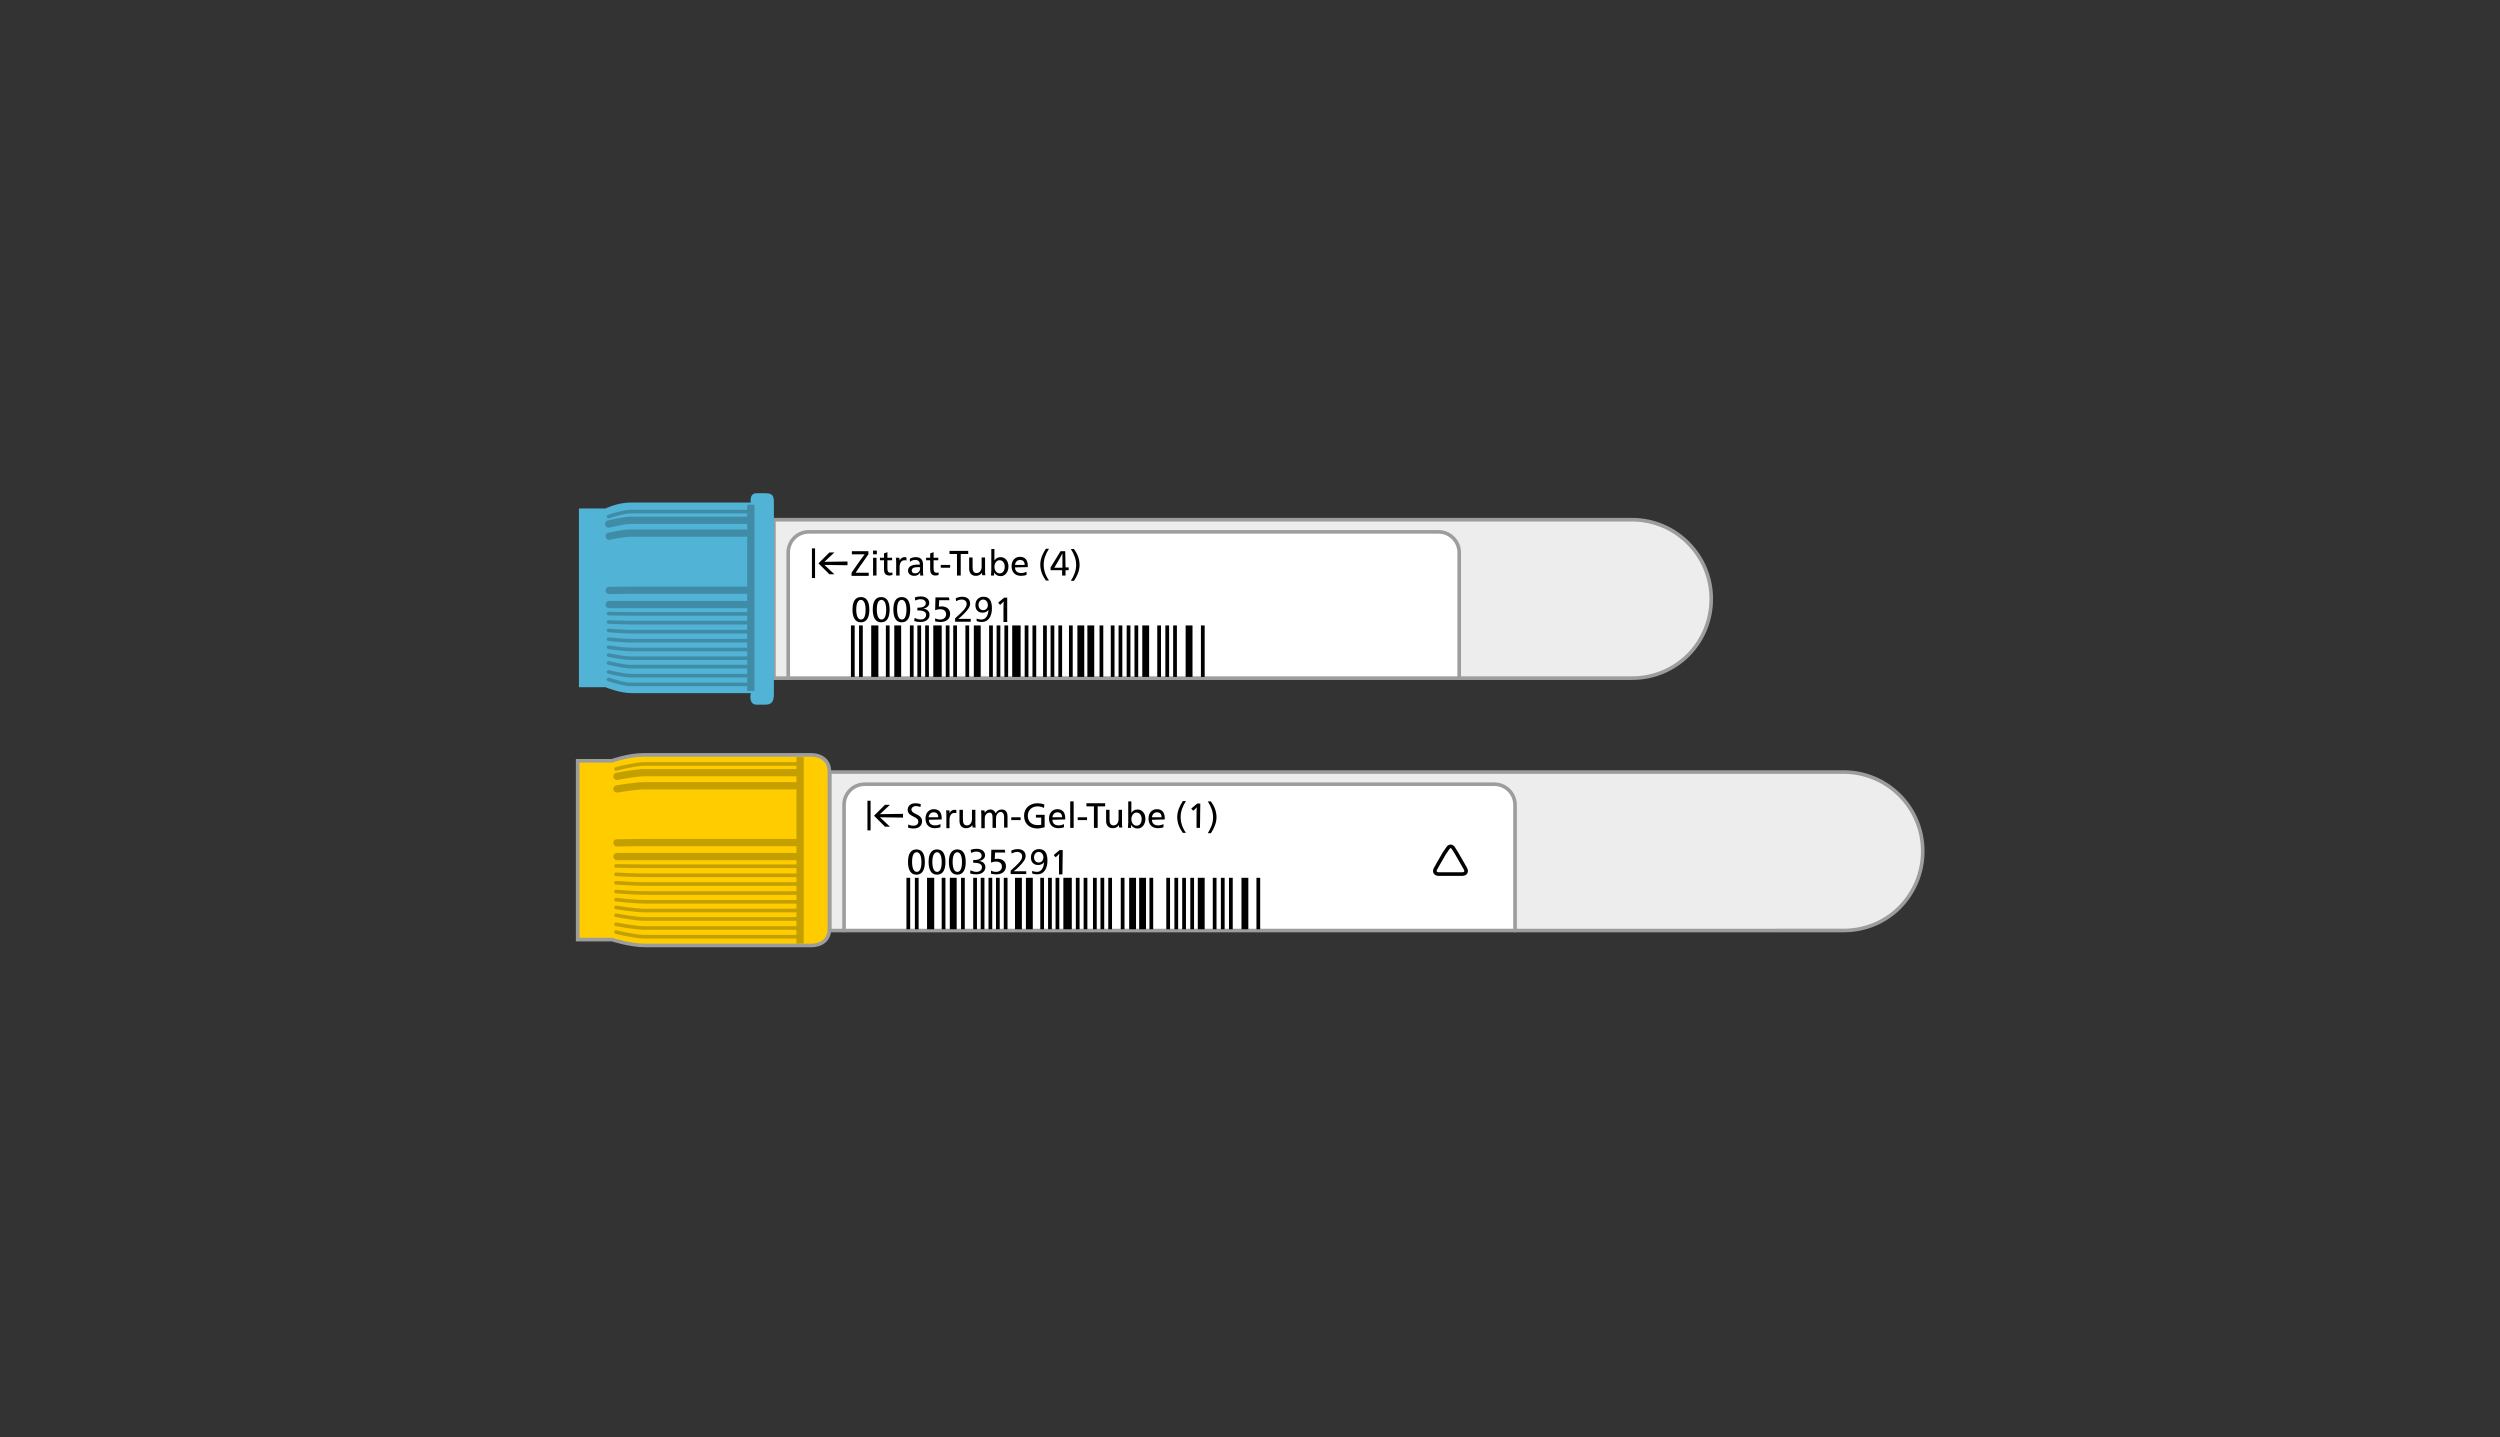 <?xml version="1.0" encoding="utf-8"?>
<!-- Generator: Adobe Illustrator 26.5.0, SVG Export Plug-In . SVG Version: 6.00 Build 0)  -->
<svg version="1.1" id="DE" xmlns="http://www.w3.org/2000/svg" xmlns:xlink="http://www.w3.org/1999/xlink" x="0px" y="0px"
	 viewBox="0 0 1002 576" style="enable-background:new 0 0 1002 576;" xml:space="preserve">
<rect x="0" y="0" width="1002" height="576" fill="#333333" stroke="none"/>
<style type="text/css">
	.st0{fill:#EDEDED;}
	.st1{fill:#FFFFFF;}
	.st2{fill:none;stroke:#9D9D9C;stroke-width:1.452;stroke-linecap:round;stroke-linejoin:round;stroke-miterlimit:10;}
	.st3{fill:none;stroke:#9D9D9C;stroke-width:1.452;stroke-linecap:round;stroke-linejoin:round;}
	.st4{fill:#51B3D6;}
	.st5{fill:none;stroke:#408CA7;stroke-width:1.452;stroke-linecap:round;stroke-linejoin:round;stroke-miterlimit:10;}
	.st6{fill:none;stroke:#408CA7;stroke-width:2.904;stroke-linecap:round;stroke-linejoin:round;stroke-miterlimit:10;}
	.st7{fill:none;stroke:#408CA7;stroke-width:2.904;stroke-linejoin:round;stroke-miterlimit:10;}
	.st8{enable-background:new    ;}
	.st9{fill:#FFCC00;stroke:#9D9D9C;stroke-width:1.452;stroke-miterlimit:10;}
	.st10{fill:none;stroke:#C39F00;stroke-width:1.452;stroke-linecap:round;stroke-linejoin:round;stroke-miterlimit:10;}
	.st11{fill:none;stroke:#C39F00;stroke-width:2.904;stroke-linecap:round;stroke-linejoin:round;stroke-miterlimit:10;}
	.st12{fill:none;stroke:#C39F00;stroke-width:2.904;stroke-linejoin:round;stroke-miterlimit:10;}
	.st13{fill:none;stroke:#000000;stroke-width:1.452;stroke-miterlimit:10;}
</style>
<g>
	<g id="TUBE__x2B__CODES_NEU">
		<g id="XMLID_6_">
			<g>
				<path class="st0" d="M584.848,271.806v-50.384c0-4.501-3.751-8.252-8.251-8.252H324.175c-4.501,0-8.252,3.751-8.252,8.252
					v50.384h-5.751v-63.512h343.939c17.503,0,31.756,14.253,31.756,31.756c0,8.752-3.501,16.753-9.252,22.504
					c-5.751,5.751-13.753,9.252-22.504,9.252H584.848L584.848,271.806z"/>
				<path class="st1" d="M584.848,221.422v50.384h-268.8v-50.384c0-4.501,3.626-8.252,8.252-8.252h252.422
					C581.098,213.171,584.848,216.921,584.848,221.422z"/>
			</g>
			<g>
				<path class="st2" d="M315.923,271.806h-5.751v-63.512h343.939c17.503,0,31.756,14.253,31.756,31.756
					c0,8.752-3.501,16.753-9.252,22.504c-5.751,5.751-13.753,9.252-22.504,9.252h-69.263H315.923L315.923,271.806z"/>
				<path class="st3" d="M315.923,271.806v-50.384c0-4.501,3.626-8.252,8.252-8.252h252.422c4.501,0,8.251,3.751,8.251,8.252v50.384
					"/>
			</g>
		</g>
		<g>
			<path class="st4" d="M306.672,197.668c0,0,0,0-3.376,0c-3.126,0-2.375,3.751-2.375,3.751s-45.884,0-48.384,0
				c-4.876,0-9.877,2.375-9.877,2.375h-10.627v71.638h10.627c0,0,5.626,2.375,10.502,2.375c2,0,47.759,0,47.759,0
				s-1.125,4.626,2.375,4.626c2.375,0,3.376,0,3.376,0c3.876,0,3.501-2.876,3.501-6.501v-72.889
				C310.172,199.668,310.548,197.668,306.672,197.668z"/>
			<g>
				<path class="st5" d="M300.671,274.307h-47.884c-3.001,0-8.877-2-8.877-2"/>
			</g>
			<g>
				<path class="st5" d="M300.671,270.806h-47.884c-3.001,0-8.877-1.5-8.877-1.5"/>
			</g>
			<g>
				<path class="st5" d="M300.671,205.044h-47.884c-3.001,0-8.877,2-8.877,2"/>
			</g>
			<g>
				<path class="st6" d="M300.671,208.545h-47.884c-3.001,0-8.877,1.5-8.877,1.5"/>
			</g>
			<g>
				<path class="st5" d="M300.671,267.181h-47.884c-3.001,0-8.877-1.5-8.877-1.5"/>
			</g>
			<g>
				<path class="st6" d="M300.671,213.671h-47.884c-3.001,0-8.627,1.25-8.627,1.25"/>
			</g>
			<g>
				<path class="st5" d="M300.671,263.805h-47.884c-3.001,0-8.877-1.25-8.877-1.25"/>
			</g>
			<g>
				<path class="st5" d="M300.671,260.304h-47.884c-3.001,0-8.877-0.875-8.877-0.875"/>
			</g>
			<g>
				<path class="st5" d="M300.671,256.804h-47.884c-3.001,0-8.877-0.625-8.877-0.625"/>
			</g>
			<g>
				<path class="st5" d="M300.671,253.178h-47.884c-3.001,0-8.877-0.5-8.877-0.5"/>
			</g>
			<g>
				<path class="st5" d="M300.671,249.552h-47.884c-3.001,0-8.877-0.25-8.877-0.25"/>
			</g>
			<g>
				<path class="st5" d="M300.671,246.052h-47.884c-3.001,0-8.877-0.125-8.877-0.125"/>
			</g>
			<g>
				<path class="st6" d="M300.671,236.55h-47.884c-3.001,0-8.627,0.125-8.627,0.125"/>
			</g>
			<g>
				<line class="st6" x1="300.671" y1="242.301" x2="244.16" y2="242.301"/>
			</g>
			<line class="st7" x1="300.921" y1="202.294" x2="300.921" y2="276.932"/>
		</g>
		<g class="st8">
			<path d="M348.43,244.426c0,2.751-0.875,5.001-3.376,5.001c-2.5,0-3.376-2.25-3.376-5.126c0-3.251,1.125-5.001,3.376-5.001
				C347.304,239.3,348.43,241.051,348.43,244.426z M343.179,244.301c0,2.625,0.75,4.001,1.875,4.001c1.25,0,1.875-1.375,1.875-4.001
				c0-2.5-0.75-3.876-1.875-3.876C343.929,240.426,343.179,241.801,343.179,244.301z"/>
			<path d="M356.556,244.426c0,2.751-0.875,5.001-3.376,5.001s-3.376-2.25-3.376-5.126c0-3.251,1.125-5.001,3.376-5.001
				S356.556,241.051,356.556,244.426z M351.43,244.301c0,2.625,0.75,4.001,1.875,4.001c1.25,0,1.875-1.375,1.875-4.001
				c0-2.5-0.75-3.876-1.875-3.876C352.055,240.426,351.43,241.801,351.43,244.301z"/>
			<path d="M364.808,244.426c0,2.751-0.875,5.001-3.376,5.001c-2.5,0-3.376-2.25-3.376-5.126c0-3.251,1.125-5.001,3.376-5.001
				C363.682,239.3,364.808,241.051,364.808,244.426z M359.557,244.301c0,2.625,0.75,4.001,1.875,4.001
				c1.25,0,1.875-1.375,1.875-4.001c0-2.5-0.75-3.876-1.875-3.876C360.182,240.426,359.557,241.801,359.557,244.301z"/>
			<path d="M367.683,244.676v-1.125c0.125,0,0.25,0,0.375,0c1.875,0,3.001-0.625,3.001-1.75c0-1-0.875-1.625-2-1.625
				c-0.75,0-1.375,0.125-2.25,0.5l-0.125-1.25c0.75-0.25,1.625-0.375,2.375-0.375c2,0,3.376,1,3.376,2.626
				c0,1.25-1.125,2.125-2.5,2.25l0,0c1.5,0.125,2.625,1,2.625,2.5c0,1.625-1.375,2.876-3.626,2.876c-0.875,0-1.75-0.125-2.5-0.375
				l0.125-1.25c0.875,0.375,1.625,0.625,2.375,0.625c1.25,0,2.25-0.625,2.25-1.875c0-1.125-1-1.75-3.001-1.75
				C368.058,244.676,367.933,244.676,367.683,244.676z"/>
			<path d="M380.56,240.551h-4.126l-0.125,2.626c0.375-0.125,0.75-0.125,1.125-0.125c2,0,3.376,1.125,3.376,3.001
				c0,2-1.5,3.251-3.876,3.251c-0.625,0-1.375-0.125-2.125-0.25v-1.25c0.75,0.375,1.375,0.5,2,0.5c1.375,0,2.375-0.75,2.375-2.125
				c0-1.375-1-2-2.375-2c-0.625,0-1.25,0.125-2,0.375l0.125-5.126h5.376L380.56,240.551L380.56,240.551z"/>
			<path d="M383.061,239.8c0.75-0.375,1.625-0.625,2.625-0.625c1.875,0,3.126,1,3.126,2.751c0,1.25-0.75,2.375-2.625,4.251
				c-0.75,0.75-1.5,1.375-2.125,1.875l0,0c0.875,0,2.125,0,3.001,0h2v1.125h-6.251v-1.375c3.251-2.876,4.626-4.251,4.626-5.751
				c0-1.125-0.875-1.75-2-1.75c-0.75,0-1.5,0.25-2.25,0.625L383.061,239.8z"/>
			<path d="M391.438,247.927c0.625,0.25,1.25,0.375,1.875,0.375c1.75,0,2.751-1.5,2.876-3.876l0,0
				c-0.5,0.75-1.375,1.125-2.375,1.125c-1.875,0-2.876-1.25-2.876-3.001c0-1.875,1.125-3.376,3.251-3.376
				c2.25,0,3.376,1.5,3.376,4.626c0,3.376-1.5,5.501-4.126,5.501c-0.75,0-1.375-0.125-2-0.375L391.438,247.927z M395.938,242.551
				c0-1.25-0.75-2.25-1.875-2.25s-1.875,1-1.875,2.125s0.625,2.125,1.875,2.125C395.188,244.551,395.938,243.676,395.938,242.551z"
				/>
			<path d="M403.565,249.302h-1.375v-5.626c0-0.875,0-2.125,0.125-2.625l0,0c-0.25,0.25-0.5,0.5-1,1l-0.5,0.375l-0.75-0.875l2.375-2
				h1.25v9.752H403.565z"/>
		</g>
		<g>
			<g>
				<path d="M332.427,230.174l-4.376-4.376l4.376-4.376h2l-4.001,3.751l9.252-0.125v1.5l-9.252-0.125l4.001,3.751L332.427,230.174
					L332.427,230.174z"/>
			</g>
			<rect x="325.425" y="219.797" width="1.25" height="11.877"/>
		</g>
		<rect x="341.053" y="250.678" width="1.5" height="20.629"/>
		<rect x="344.304" y="250.678" width="1.5" height="20.629"/>
		<rect x="355.056" y="250.678" width="1.5" height="20.629"/>
		<rect x="364.683" y="250.678" width="1.5" height="20.629"/>
		<rect x="367.683" y="250.678" width="1.5" height="20.629"/>
		<rect x="379.06" y="250.678" width="1.5" height="20.629"/>
		<rect x="382.061" y="250.678" width="1.5" height="20.629"/>
		<rect x="386.937" y="250.678" width="1.5" height="20.629"/>
		<rect x="390.312" y="250.678" width="2.751" height="20.629"/>
		<rect x="370.809" y="250.678" width="1.5" height="20.629"/>
		<rect x="418.067" y="250.678" width="1.5" height="20.629"/>
		<rect x="421.068" y="250.678" width="1.5" height="20.629"/>
		<rect x="424.194" y="250.678" width="1.5" height="20.629"/>
		<rect x="428.444" y="250.678" width="1.5" height="20.629"/>
		<rect x="440.697" y="250.678" width="1.5" height="20.629"/>
		<rect x="445.198" y="250.678" width="1.5" height="20.629"/>
		<rect x="448.323" y="250.678" width="1.5" height="20.629"/>
		<rect x="451.574" y="250.678" width="1.5" height="20.629"/>
		<rect x="463.826" y="250.678" width="1.5" height="20.629"/>
		<rect x="467.077" y="250.678" width="1.5" height="20.629"/>
		<rect x="470.202" y="250.678" width="1.5" height="20.629"/>
		<rect x="481.329" y="250.678" width="1.5" height="20.629"/>
		<rect x="454.699" y="250.678" width="1.5" height="20.629"/>
		<rect x="457.825" y="250.678" width="2.751" height="20.629"/>
		<rect x="475.203" y="250.678" width="2.751" height="20.629"/>
		<rect x="431.82" y="250.678" width="2.751" height="20.629"/>
		<rect x="435.821" y="250.678" width="2.751" height="20.629"/>
		<rect x="396.438" y="250.678" width="1.5" height="20.629"/>
		<rect x="399.439" y="250.678" width="1.5" height="20.629"/>
		<rect x="402.565" y="250.678" width="1.5" height="20.629"/>
		<rect x="374.059" y="250.678" width="3.376" height="20.629"/>
		<rect x="410.691" y="250.678" width="1.5" height="20.629"/>
		<rect x="413.817" y="250.678" width="1.5" height="20.629"/>
		<rect x="405.69" y="250.678" width="3.376" height="20.629"/>
		<rect x="349.18" y="250.678" width="2.876" height="20.629"/>
		<rect x="358.431" y="250.678" width="2.751" height="20.629"/>
		<g id="XMLID_1_">
			<g>
				<path class="st0" d="M738.877,309.438c17.628,0,31.756,14.253,31.756,31.756c0,8.752-3.501,16.628-9.252,22.504
					c-5.751,5.751-13.628,9.252-22.504,9.252H607.103v-50.384c0-4.501-3.751-8.252-8.252-8.252H346.554
					c-4.501,0-8.252,3.751-8.252,8.252v50.384h-5.751v-63.512H738.877L738.877,309.438z"/>
				<path class="st1" d="M607.103,322.566v50.384h-268.8v-50.384c0-4.501,3.626-8.252,8.252-8.252h252.422
					C603.352,314.314,607.103,318.065,607.103,322.566z"/>
			</g>
			<g>
				<path class="st2" d="M338.303,372.95h-5.751v-63.512h406.325c17.628,0,31.756,14.253,31.756,31.756
					c0,8.752-3.501,16.628-9.252,22.504c-5.751,5.751-13.628,9.252-22.504,9.252H607.103H338.303L338.303,372.95z"/>
				<path class="st3" d="M338.303,372.95v-50.384c0-4.501,3.626-8.252,8.252-8.252h252.422c4.501,0,8.252,3.751,8.252,8.252v50.384"
					/>
			</g>
		</g>
		<path class="st9" d="M324.925,302.562c0,0-62.387,0-66.887,0c-6.251,0-12.752,2.375-12.752,2.375h-13.753v71.638h13.753
			c0,0,7.251,2.375,13.502,2.375c4.501,0,66.137,0,66.137,0c5.001,0,7.501-2.876,7.501-6.501v-63.512
			C332.302,305.438,329.926,302.562,324.925,302.562z"/>
		<g>
			<path class="st10" d="M320.424,375.451h-62.012c-3.876,0-11.502-1.875-11.502-1.875"/>
		</g>
		<g>
			<path class="st10" d="M320.424,371.95h-62.012c-3.876,0-11.502-1.5-11.502-1.5"/>
		</g>
		<g>
			<path class="st10" d="M320.424,306.188h-62.012c-3.876,0-11.502,2-11.502,2"/>
		</g>
		<g>
			<path class="st11" d="M320.424,309.688h-62.012c-3.876,0-11.127,1.5-11.127,1.5"/>
		</g>
		<g>
			<path class="st10" d="M320.424,368.324h-62.012c-3.876,0-11.502-1.5-11.502-1.5"/>
		</g>
		<g>
			<path class="st11" d="M320.424,314.939h-62.012c-3.876,0-11.127,1.25-11.127,1.25"/>
		</g>
		<g>
			<path class="st10" d="M320.424,364.949h-62.012c-3.876,0-11.502-1.25-11.502-1.25"/>
		</g>
		<g>
			<path class="st10" d="M320.424,361.448h-62.012c-3.876,0-11.502-0.875-11.502-0.875"/>
		</g>
		<g>
			<path class="st10" d="M320.424,357.947h-62.012c-3.876,0-11.502-0.625-11.502-0.625"/>
		</g>
		<g>
			<path class="st10" d="M320.424,354.322h-62.012c-3.876,0-11.502-0.5-11.502-0.5"/>
		</g>
		<g>
			<path class="st10" d="M320.424,350.821h-62.012c-3.876,0-11.502-0.375-11.502-0.375"/>
		</g>
		<g>
			<path class="st10" d="M320.424,347.195h-62.012c-3.876,0-11.502-0.125-11.502-0.125"/>
		</g>
		<g>
			<path class="st11" d="M320.424,337.694h-62.012c-3.876,0-11.127,0.125-11.127,0.125"/>
		</g>
		<g>
			<line class="st11" x1="320.424" y1="343.32" x2="247.286" y2="343.32"/>
		</g>
		<line class="st12" x1="320.674" y1="303.437" x2="320.674" y2="378.201"/>
		<g class="st8">
			<path d="M370.684,345.57c0,2.751-0.875,5.001-3.376,5.001c-2.5,0-3.376-2.25-3.376-5.126c0-3.251,1.125-5.001,3.376-5.001
				C369.558,340.444,370.684,342.194,370.684,345.57z M365.558,345.445c0,2.625,0.75,4.001,1.875,4.001
				c1.25,0,1.875-1.375,1.875-4.001c0-2.5-0.75-3.876-1.875-3.876C366.183,341.569,365.558,342.945,365.558,345.445z"/>
			<path d="M378.935,345.57c0,2.751-0.875,5.001-3.376,5.001s-3.376-2.25-3.376-5.126c0-3.251,1.125-5.001,3.376-5.001
				C377.81,340.444,378.935,342.194,378.935,345.57z M373.684,345.445c0,2.625,0.75,4.001,1.875,4.001
				c1.25,0,1.875-1.375,1.875-4.001c0-2.5-0.75-3.876-1.875-3.876C374.434,341.569,373.684,342.945,373.684,345.445z"/>
			<path d="M387.062,345.57c0,2.751-0.875,5.001-3.376,5.001c-2.5,0-3.376-2.25-3.376-5.126c0-3.251,1.125-5.001,3.376-5.001
				S387.062,342.194,387.062,345.57z M381.811,345.445c0,2.625,0.75,4.001,1.875,4.001c1.25,0,1.875-1.375,1.875-4.001
				c0-2.5-0.75-3.876-1.875-3.876C382.561,341.569,381.811,342.945,381.811,345.445z"/>
			<path d="M390.062,345.82v-1.125c0.125,0,0.25,0,0.375,0c1.875,0,3.001-0.625,3.001-1.75c0-1-0.875-1.625-2-1.625
				c-0.75,0-1.375,0.125-2.25,0.5l-0.125-1.25c0.75-0.25,1.625-0.375,2.375-0.375c2,0,3.376,1,3.376,2.625
				c0,1.25-1.125,2.125-2.5,2.25l0,0c1.5,0.125,2.625,1,2.625,2.5c0,1.625-1.375,2.876-3.626,2.876c-0.875,0-1.75-0.125-2.5-0.375
				l0.125-1.25c0.875,0.375,1.625,0.625,2.375,0.625c1.25,0,2.25-0.625,2.25-1.875c0-1.125-1-1.75-3.001-1.75
				C390.312,345.82,390.187,345.82,390.062,345.82z"/>
			<path d="M402.94,341.694h-4.126l-0.125,2.625c0.375-0.125,0.75-0.125,1.125-0.125c2,0,3.376,1.125,3.376,3.001
				c0,2-1.5,3.251-3.876,3.251c-0.625,0-1.375-0.125-2.125-0.25v-1.25c0.75,0.375,1.375,0.5,2,0.5c1.375,0,2.375-0.75,2.375-2.125
				s-1-2-2.375-2c-0.625,0-1.25,0.125-2,0.375l0.125-5.126h5.376L402.94,341.694L402.94,341.694z"/>
			<path d="M405.315,340.944c0.75-0.375,1.625-0.625,2.626-0.625c1.875,0,3.126,1,3.126,2.751c0,1.25-0.75,2.375-2.626,4.251
				c-0.75,0.75-1.5,1.375-2.125,1.875l0,0c0.875,0,2.125,0,3.001,0h2v1.125h-6.251v-1.375c3.251-2.876,4.626-4.251,4.626-5.751
				c0-1.125-0.875-1.75-2-1.75c-0.75,0-1.5,0.25-2.25,0.625L405.315,340.944z"/>
			<path d="M413.692,349.071c0.625,0.25,1.25,0.375,1.875,0.375c1.75,0,2.751-1.5,2.876-3.876l0,0
				c-0.5,0.75-1.375,1.125-2.375,1.125c-1.875,0-2.876-1.25-2.876-3.001c0-1.875,1.125-3.376,3.251-3.376
				c2.25,0,3.376,1.5,3.376,4.626c0,3.376-1.5,5.501-4.126,5.501c-0.75,0-1.375-0.125-2-0.375L413.692,349.071z M418.192,343.695
				c0-1.25-0.75-2.25-1.875-2.25s-1.875,1-1.875,2.125c0,1.125,0.625,2.125,1.875,2.125
				C417.442,345.695,418.192,344.82,418.192,343.695z"/>
			<path d="M425.819,350.446h-1.375v-5.626c0-0.875,0-2.125,0.125-2.625l0,0c-0.25,0.25-0.5,0.5-1,1l-0.5,0.375l-0.75-0.875l2.375-2
				h1.25L425.819,350.446L425.819,350.446z"/>
		</g>
		<g>
			<g>
				<path d="M354.681,331.317l-4.376-4.376l4.376-4.376h2l-4.001,3.751l9.252-0.125v1.5l-9.252-0.125l4.001,3.751H354.681
					L354.681,331.317z"/>
			</g>
			<rect x="347.679" y="320.941" width="1.25" height="11.877"/>
		</g>
		<rect x="363.307" y="351.821" width="1.5" height="20.629"/>
		<rect x="366.683" y="351.821" width="1.5" height="20.629"/>
		<rect x="377.435" y="351.821" width="1.5" height="20.629"/>
		<rect x="385.186" y="351.821" width="1.5" height="20.629"/>
		<rect x="390.062" y="351.821" width="1.5" height="20.629"/>
		<rect x="393.063" y="351.821" width="1.5" height="20.629"/>
		<rect x="396.188" y="351.821" width="1.5" height="20.629"/>
		<rect x="399.189" y="351.821" width="1.5" height="20.629"/>
		<rect x="402.315" y="351.821" width="1.5" height="20.629"/>
		<rect x="411.191" y="351.821" width="2.751" height="20.629"/>
		<rect x="406.815" y="351.821" width="2.751" height="20.629"/>
		<rect x="438.071" y="351.821" width="1.5" height="20.629"/>
		<rect x="441.072" y="351.821" width="1.5" height="20.629"/>
		<rect x="444.197" y="351.821" width="1.5" height="20.629"/>
		<rect x="449.198" y="351.821" width="1.5" height="20.629"/>
		<rect x="460.7" y="351.821" width="1.5" height="20.629"/>
		<rect x="467.452" y="351.821" width="1.5" height="20.629"/>
		<rect x="470.702" y="351.821" width="1.5" height="20.629"/>
		<rect x="473.828" y="351.821" width="1.5" height="20.629"/>
		<rect x="486.08" y="351.821" width="1.5" height="20.629"/>
		<rect x="489.331" y="351.821" width="1.5" height="20.629"/>
		<rect x="492.581" y="351.821" width="1.5" height="20.629"/>
		<rect x="503.583" y="351.821" width="1.5" height="20.629"/>
		<rect x="477.078" y="351.821" width="1.5" height="20.629"/>
		<rect x="480.079" y="351.821" width="2.751" height="20.629"/>
		<rect x="497.582" y="351.821" width="2.751" height="20.629"/>
		<rect x="452.574" y="351.821" width="2.751" height="20.629"/>
		<rect x="456.575" y="351.821" width="2.751" height="20.629"/>
		<rect x="416.942" y="351.821" width="1.5" height="20.629"/>
		<rect x="420.068" y="351.821" width="1.5" height="20.629"/>
		<rect x="423.068" y="351.821" width="1.5" height="20.629"/>
		<rect x="431.195" y="351.821" width="1.5" height="20.629"/>
		<rect x="434.32" y="351.821" width="1.5" height="20.629"/>
		<rect x="426.194" y="351.821" width="3.376" height="20.629"/>
		<rect x="371.559" y="351.821" width="2.876" height="20.629"/>
		<rect x="380.686" y="351.821" width="2.751" height="20.629"/>
		<path class="st13" d="M580.223,340.069c0.625-1.125,1.75-1.125,2.375,0l1.25,2c0.625,1.125,1.75,3.001,2.375,4.126l1.125,2
			c0.625,1.125,0.125,2.125-1.25,2.125h-2.375c-1.375,0-3.501,0-4.751,0h-2.375c-1.375,0-1.875-1-1.25-2.125l1.125-2
			c0.625-1.125,1.75-3.001,2.375-4.126L580.223,340.069z"/>
	</g>
	<g id="DE_neu">
		<g>
			<g class="st8">
				<path d="M342.928,229.549h5.251v1.25h-6.876v-1.25c2.751-4.001,4.876-7.001,5.251-7.376h-5.126v-1.25h6.626v1.25
					C344.804,226.798,343.304,228.923,342.928,229.549z"/>
				<path d="M351.43,222.172h-1.5v-1.5h1.5V222.172z M351.305,230.674h-1.375v-7.126h1.375V230.674z"/>
				<path d="M355.681,223.547h1.875v1h-1.875v3.126c0,1.125,0.125,1.875,1.25,1.875c0.25,0,0.5,0,0.75-0.125v1
					c-0.375,0.125-0.75,0.25-1.125,0.25c-1.875,0-2.25-1.125-2.25-2.626v-3.501h-1.625v-1h1.625v-1.75l1.375-0.5L355.681,223.547
					L355.681,223.547z"/>
				<path d="M360.557,224.673c0.375-0.875,1.125-1.375,2-1.375c0.25,0,0.5,0,0.75,0.125v1.25c-0.125-0.125-0.375-0.125-0.75-0.125
					c-1.25,0-2,1-2,2.876v3.251h-1.375v-5.001c0-0.75,0-1.5-0.125-2.125h1.375C360.557,223.923,360.557,224.423,360.557,224.673
					L360.557,224.673L360.557,224.673z"/>
				<path d="M364.683,223.923c0.625-0.375,1.5-0.625,2.375-0.625c2.125,0,2.876,1.25,2.876,2.876c0,0.875,0,2,0,2.375
					c0,0.75,0,1.625,0.125,2.125h-1.25c0-0.125,0-0.375,0-0.625c0-0.125,0-0.375,0-0.625l0,0c-0.5,0.875-1.25,1.375-2.375,1.375
					c-1.5,0-2.5-0.875-2.5-2.125c0-1.5,1.375-2.375,3.751-2.375c0.25,0,0.75,0,1,0l0,0c0-1.25-0.625-1.875-1.875-1.875
					c-0.75,0-1.5,0.25-2.125,0.75L364.683,223.923z M368.058,227.298c-1.75,0-2.625,0.375-2.625,1.375c0,0.75,0.5,1.125,1.375,1.125
					c0.75,0,1.5-0.375,1.75-1c0.125-0.375,0.25-0.75,0.25-1.375C368.558,227.298,368.308,227.298,368.058,227.298z"/>
				<path d="M374.184,223.547h1.875v1h-1.875v3.126c0,1.125,0.125,1.875,1.25,1.875c0.25,0,0.5,0,0.75-0.125v1
					c-0.375,0.125-0.75,0.25-1.125,0.25c-1.875,0-2.25-1.125-2.25-2.626v-3.501h-1.625v-1h1.625v-1.75l1.375-0.5L374.184,223.547
					L374.184,223.547z"/>
				<path d="M380.811,227.548h-3.751v-1.125h3.751V227.548z"/>
				<path d="M383.561,230.674v-8.627h-3.001v-1.25h7.501v1.25h-3.001v8.627H383.561z"/>
				<path d="M393.563,229.549c-0.375,0.625-1.125,1.25-2.5,1.25c-1.625,0-2.625-1.125-2.625-2.876v-4.501h1.375v3.501
					c0,1.5,0.125,2.751,1.625,2.751c1.25,0,2-1.125,2-2.5v-3.751h1.375v5.001c0,0.75,0,1.5,0.125,2.125h-1.25
					C393.688,230.424,393.563,230.049,393.563,229.549L393.563,229.549z"/>
				<path d="M398.439,229.424c0,0.5,0,1,0,1.25h-1.25c0-0.625,0.125-1.375,0.125-2.125v-8.502h1.25v2.751c0,0.75,0,1.375,0,1.875
					l0,0c0.5-0.875,1.375-1.375,2.5-1.375c1.875,0,3.126,1.625,3.126,3.751s-1.25,3.876-3.126,3.876
					C399.814,230.924,398.939,230.299,398.439,229.424L398.439,229.424z M398.564,227.173c0,1.5,0.875,2.625,2.125,2.625
					s2-1.125,2-2.625c0-1.5-0.75-2.625-2-2.625C399.564,224.423,398.564,225.673,398.564,227.173z"/>
				<path d="M406.815,227.423c0,1.5,1,2.25,2.5,2.25c0.875,0,1.5-0.25,2.125-0.5v1.25c-0.625,0.25-1.375,0.375-2.25,0.375
					c-2.375,0-3.751-1.5-3.751-3.876c0-2.25,1.375-3.751,3.376-3.751c1.875,0,3.126,1.125,3.126,3.626c0,0.125,0,0.375,0,0.5
					L406.815,227.423L406.815,227.423z M410.691,226.423c0-1.375-0.75-2-1.875-2c-1,0-1.875,0.75-2,2H410.691z"/>
				<path d="M420.443,232.674h-1.25c-1.375-1.875-2.25-4.001-2.25-6.376c0-2.375,1-4.501,2.25-6.376h1.25
					c-1.375,2.125-2.125,4.251-2.125,6.376C418.318,228.423,418.943,230.549,420.443,232.674z"/>
				<path d="M427.069,227.423h1.25v1.125h-1.25v2.125h-1.375v-2.125h-4.626v-1.125l4.001-6.501h1.875L427.069,227.423
					L427.069,227.423z M425.819,224.673c0-0.875,0-1.875,0-2.876l0,0c-0.25,0.5-0.75,1.375-1.125,2.125l-2.125,3.626h3.251V224.673
					L425.819,224.673z"/>
				<path d="M429.195,220.047h1.25c1.375,1.875,2.25,4.001,2.25,6.376c0,2.375-1,4.501-2.25,6.376h-1.25
					c1.375-2.125,2.125-4.251,2.125-6.376S430.57,222.172,429.195,220.047z"/>
			</g>
			<g class="st8">
				<path d="M368.933,323.441c-0.75-0.25-1.25-0.375-1.875-0.375c-1,0-1.75,0.625-1.75,1.375c0,0.625,0.25,1.125,1.875,1.875
					c1.75,0.75,2.375,1.625,2.375,2.876c0,1.75-1.375,2.876-3.376,2.876c-0.875,0-1.625-0.125-2.25-0.375l0.125-1.25
					c0.75,0.375,1.375,0.5,2,0.5c1.25,0,2-0.625,2-1.625c0-0.875-0.375-1.25-1.875-2c-1.875-0.875-2.375-1.625-2.375-2.751
					c0-1.625,1.25-2.625,3.126-2.625c0.75,0,1.375,0.125,2.125,0.375L368.933,323.441z"/>
				<path d="M372.309,328.567c0,1.5,1,2.25,2.5,2.25c0.875,0,1.5-0.25,2.125-0.5v1.25c-0.625,0.25-1.375,0.375-2.25,0.375
					c-2.375,0-3.751-1.5-3.751-3.876c0-2.25,1.375-3.751,3.376-3.751c1.875,0,3.126,1.125,3.126,3.626c0,0.125,0,0.375,0,0.5
					L372.309,328.567L372.309,328.567z M376.06,327.567c0-1.375-0.75-2-1.875-2c-1,0-1.875,0.75-2,2H376.06z"/>
				<path d="M380.56,325.941c0.375-0.875,1.125-1.375,2-1.375c0.25,0,0.5,0,0.75,0.125v1.25c-0.125-0.125-0.375-0.125-0.75-0.125
					c-1.25,0-2,1-2,2.876v3.251h-1.25v-5.001c0-0.75,0-1.5-0.125-2.125h1.375C380.56,325.066,380.56,325.566,380.56,325.941
					L380.56,325.941L380.56,325.941z"/>
				<path d="M389.687,330.692c-0.375,0.625-1.125,1.25-2.5,1.25c-1.625,0-2.625-1.125-2.625-2.876v-4.501h1.375v3.501
					c0,1.5,0.125,2.751,1.625,2.751c1.25,0,2-1.125,2-2.5v-3.751h1.375v5.001c0,0.75,0,1.5,0.125,2.125h-1.25
					C389.812,331.568,389.812,331.192,389.687,330.692L389.687,330.692z"/>
				<path d="M394.688,325.816c0.375-0.75,1.25-1.375,2.25-1.375c1.125,0,1.75,0.625,2.125,1.5c0.5-0.875,1.25-1.5,2.375-1.5
					c1.625,0,2.375,1,2.375,2.876v4.376h-1.375v-4.376c0-1.125-0.5-1.875-1.375-1.875c-0.625,0-1.125,0.375-1.5,1
					c-0.25,0.375-0.375,1-0.375,1.875v3.501h-1.375v-4.126c0-1.5-0.375-2-1.25-2c-0.625,0-1.25,0.375-1.625,1.125
					c-0.25,0.375-0.25,1-0.25,1.75v3.376h-1.375v-5.001c0-0.75,0-1.5-0.125-2.125h1.25
					C394.688,324.941,394.688,325.441,394.688,325.816L394.688,325.816L394.688,325.816z"/>
				<path d="M409.066,328.692h-3.751v-1.125h3.751V328.692z"/>
				<path d="M418.443,323.816c-0.75-0.375-1.75-0.625-2.5-0.625c-2.375,0-4.001,1.5-4.001,3.751c0,2.375,1.625,3.751,3.876,3.751
					c0.5,0,1,0,1.5-0.125v-2.876h-2.125v-1.125h3.501v5.001c-1.125,0.25-2,0.5-2.876,0.5c-3.251,0-5.376-2-5.376-5.126
					c0-3.001,2.25-5.001,5.376-5.001c0.875,0,1.75,0.125,2.751,0.5L418.443,323.816z"/>
				<path d="M421.818,328.567c0,1.5,1,2.25,2.5,2.25c0.875,0,1.5-0.25,2.125-0.5v1.25c-0.625,0.25-1.375,0.375-2.25,0.375
					c-2.375,0-3.751-1.5-3.751-3.876c0-2.25,1.375-3.751,3.376-3.751c1.875,0,3.126,1.125,3.126,3.626c0,0.125,0,0.375,0,0.5
					L421.818,328.567L421.818,328.567z M425.694,327.567c0-1.375-0.75-2-1.875-2c-1,0-1.875,0.75-2,2H425.694z"/>
				<path d="M430.32,331.818h-1.375v-10.627h1.375V331.818z"/>
				<path d="M435.696,328.692h-3.751v-1.125h3.751V328.692z"/>
				<path d="M438.446,331.818v-8.627h-3.001v-1.25h7.501v1.25h-3.001v8.627H438.446z"/>
				<path d="M448.448,330.692c-0.375,0.625-1.125,1.25-2.5,1.25c-1.625,0-2.625-1.125-2.625-2.876v-4.501h1.375v3.501
					c0,1.5,0.125,2.751,1.625,2.751c1.25,0,2-1.125,2-2.5v-3.751h1.375v5.001c0,0.75,0,1.5,0.125,2.125h-1.25
					C448.573,331.568,448.448,331.192,448.448,330.692L448.448,330.692z"/>
				<path d="M453.324,330.567c0,0.5,0,1,0,1.25h-1.25c0-0.625,0.125-1.375,0.125-2.125v-8.502h1.25v2.751c0,0.75,0,1.375,0,1.875
					l0,0c0.5-0.875,1.375-1.375,2.5-1.375c1.875,0,3.126,1.625,3.126,3.751c0,2.125-1.25,3.876-3.126,3.876
					C454.699,332.068,453.824,331.443,453.324,330.567L453.324,330.567L453.324,330.567z M453.449,328.317
					c0,1.5,0.875,2.625,2.125,2.625c1.25,0,2-1.125,2-2.625c0-1.5-0.75-2.626-2-2.626
					C454.449,325.566,453.449,326.817,453.449,328.317z"/>
				<path d="M461.701,328.567c0,1.5,1,2.25,2.5,2.25c0.875,0,1.5-0.25,2.125-0.5v1.25c-0.625,0.25-1.375,0.375-2.25,0.375
					c-2.375,0-3.751-1.5-3.751-3.876c0-2.25,1.375-3.751,3.376-3.751c1.875,0,3.126,1.125,3.126,3.626c0,0.125,0,0.375,0,0.5
					L461.701,328.567L461.701,328.567z M465.576,327.567c0-1.375-0.75-2-1.875-2c-1,0-1.875,0.75-2,2H465.576z"/>
				<path d="M475.328,333.818h-1.25c-1.375-1.875-2.25-4.001-2.25-6.376c0-2.25,1-4.501,2.25-6.376h1.25
					c-1.375,2.125-2.125,4.251-2.125,6.376C473.203,329.567,473.828,331.693,475.328,333.818z"/>
				<path d="M480.954,331.818h-1.375v-5.626c0-0.875,0-2.125,0.125-2.625l0,0c-0.25,0.25-0.5,0.5-1,1l-0.5,0.375l-0.75-0.875
					l2.375-2h1.25L480.954,331.818L480.954,331.818z"/>
				<path d="M484.08,321.191h1.25c1.375,1.875,2.25,4.001,2.25,6.376c0,2.25-1,4.501-2.25,6.376h-1.25
					c1.375-2.125,2.125-4.251,2.125-6.376C486.205,325.441,485.455,323.316,484.08,321.191z"/>
			</g>
		</g>
	</g>
</g>
</svg>
